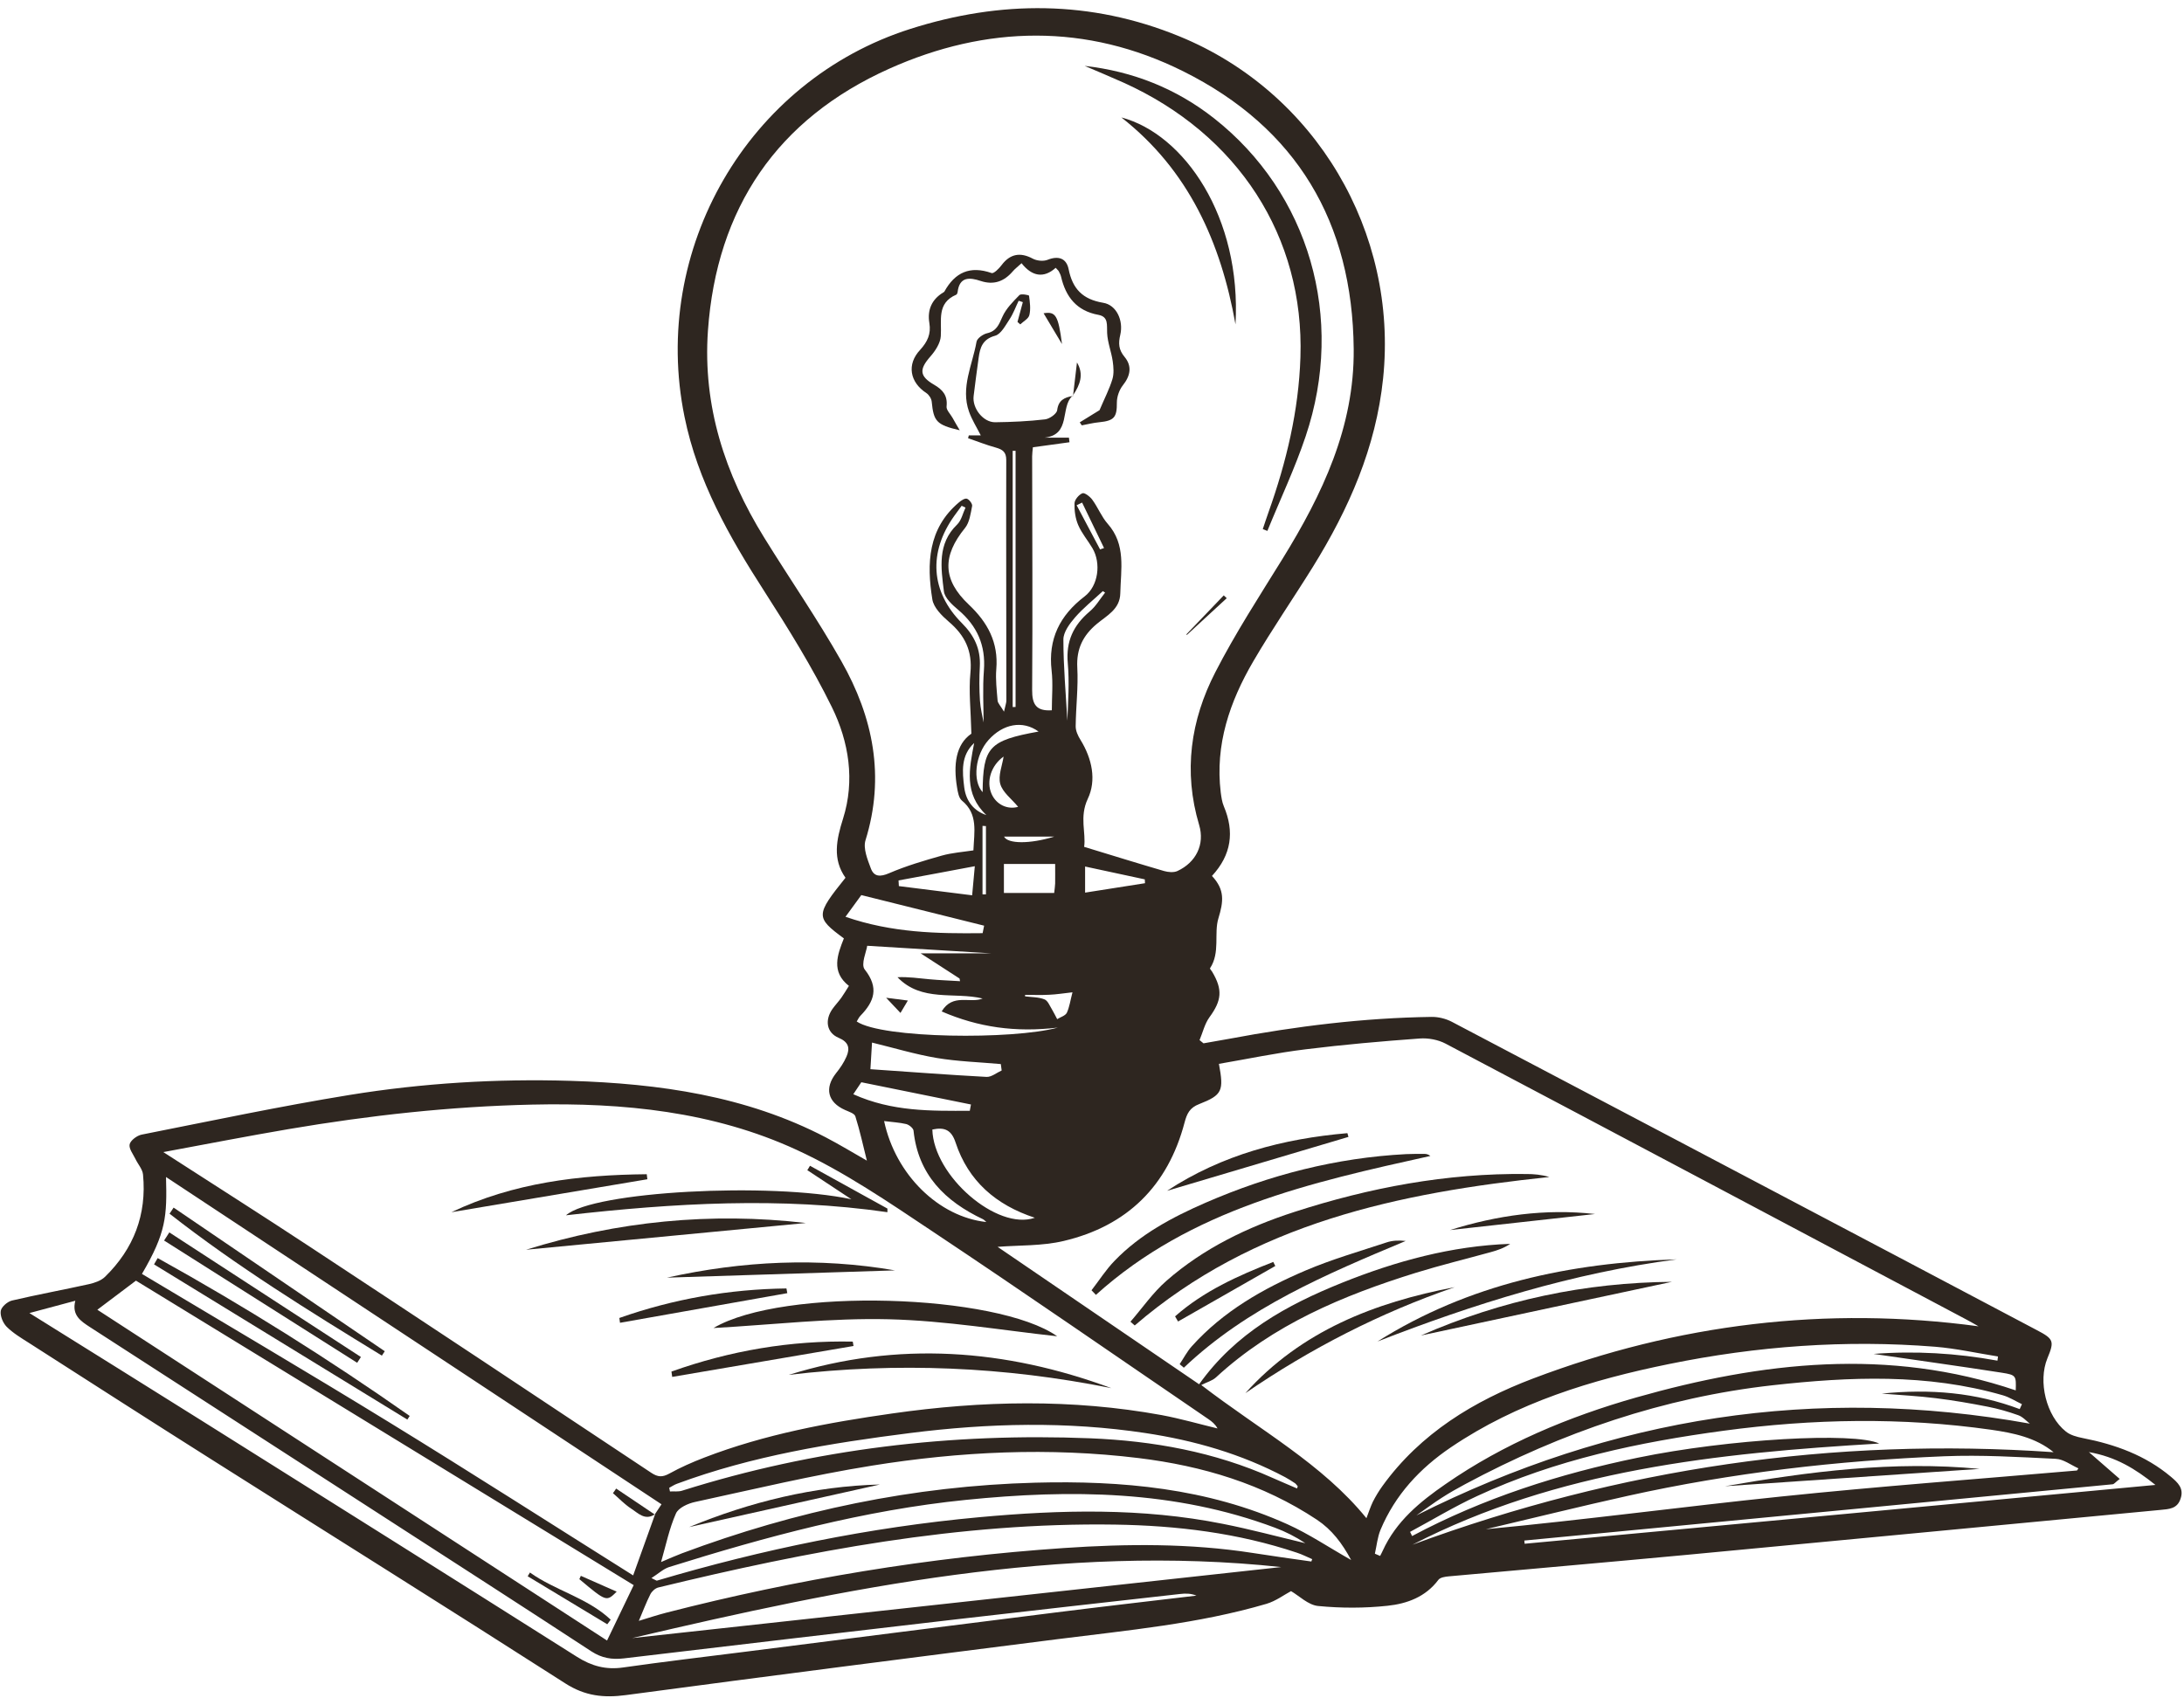 <?xml version="1.0" encoding="UTF-8" standalone="no"?><svg xmlns="http://www.w3.org/2000/svg" xmlns:xlink="http://www.w3.org/1999/xlink" fill="#2e2620" height="1587.7" preserveAspectRatio="xMidYMid meet" version="1" viewBox="-0.8 -7.6 2041.7 1587.7" width="2041.7" zoomAndPan="magnify"><g id="change1_1"><path d="M1002.3,362.7C1002.3,362.7,1002.3,362.7,1002.3,362.7c0.1-0.3,0.1-0.6,0.1-0.9c-0.1,0.2-0.3,0.4-0.4,0.6c0,0,0,0,0,0 c-0.2,0.1-0.3,0.3-0.5,0.4C1001.8,362.8,1002,362.8,1002.3,362.7L1002.3,362.7z"/><path d="M2028.7,1373.2c-23.9-20.1-52.2-30.3-82.4-36.2c-5.5-1.1-11.6-2.7-15.8-6.1c-18.5-14.7-26.2-46.9-17.3-68.5 c6.7-16.1,5.9-18.1-10-26.4c-44.2-23.3-88.3-46.7-132.5-70c-138.1-72.8-276.2-145.7-414.4-218.3c-5.6-2.9-12.6-4.6-18.9-4.5 c-63.5,0.9-126.3,8.7-188.7,20.4c-8.1,1.5-16.3,2.9-24.4,4.3c-1.2-1-2.5-2-3.7-3c3-7.2,4.8-15.2,9.2-21.3 c11.5-15.7,12.6-25.8,2.6-42.6c-0.7-1.1-2.3-2.8-2-3.3c9.7-14.7,3.5-32.5,7.8-46.6c4.8-15.8,6.2-26.7-6-39.7 c18.3-19.8,21.1-41.4,11.1-65.1c-1.7-4-2.3-8.6-2.9-13c-5.4-44.7,8.4-84.8,30.4-122.5c17.5-30,37.3-58.7,55.7-88.3 c33.7-54.4,59-111.6,65.7-176.4c14.1-136.7-63.1-267.6-190.4-319.7c-82.9-34-167.2-33.8-251.5-7C698.1,67.8,607.2,225.8,639.1,382 c12.3,60.5,41.8,112.2,74.6,163.2c22.6,35.2,44.8,70.9,63.2,108.4c15.9,32.4,21.7,68.6,10.4,104.3c-6.2,19.6-10,37.8,2.3,55.2 c-28,34.9-28.1,37.1-1.5,56.7c-6,15.1-12.2,31.2,4.7,44.4c-2.8,4.4-4.8,7.9-7.1,11.1c-2.6,3.6-5.7,6.9-8.3,10.5 c-7.3,10.4-5.5,22.2,5.7,26.9c9.5,4,10.9,9.7,7.4,17.7c-2.4,5.5-5.9,10.7-9.7,15.4c-11,13.9-7.9,27.2,8.3,34.4 c3.5,1.6,8.8,3.2,9.7,5.9c4.3,13.6,7.3,27.6,10.8,41.5c-12.9-7.4-25.5-15-38.5-21.8c-74.7-38.9-155.7-50.2-238.4-52.8 c-69.3-2.1-138.5,2.1-206.8,13.2c-65.1,10.6-129.7,24.3-194.4,37.1c-4.3,0.9-10.2,5.3-11.1,9c-0.9,4,3.2,9.2,5.4,13.7 c2.3,4.9,6.6,9.5,7.1,14.6c3.6,37.5-8.7,69.4-35.5,95.6c-3.8,3.7-9.8,5.7-15.1,6.9c-23.9,5.3-48,9.7-71.9,15.3 c-4.2,1-9.9,5.9-10.5,9.7c-0.7,4.7,2,11.2,5.5,14.8c5.9,5.9,13.4,10.4,20.5,14.9c57.1,36.6,114.2,73.3,171.5,109.5 c110.1,69.7,220.6,138.8,330.3,209.1c18.4,11.8,35.9,13.7,56.7,10.9c134.5-18,269-35.2,403.6-52.3c65.5-8.3,131.4-14.3,195.1-33 c8.8-2.6,16.6-8.5,23-11.9c7.6,4.4,16.1,13,25.3,13.9c21.5,2.1,43.5,2.1,64.9-0.2c18.1-1.9,35.6-8.2,47.6-24.3 c1.7-2.2,6.2-2.9,9.6-3.2c73.8-6.7,147.6-13.1,221.3-20c147.9-13.9,295.8-28.1,443.8-42.1c8.2-0.8,16.2-0.9,19.2-10.9 C2040.9,1383.9,2035,1378.5,2028.7,1373.2z M1808.8,1299.7c16.3,2,32.6,4.8,48.8,8c9.6,1.9,19.1,4.6,28.3,7.9 c4.3,1.5,7.6,5.4,10.9,7.9c-200.2-35.9-389.4-6.7-573.5,85.8c9.8-6.8,16.5-11.9,23.6-16.4c7.1-4.6,14.5-8.8,22-12.8 c90.2-48.4,185.6-81.1,287.5-92.5c72-8,144.2-11.1,215.2,9.4c6.2,1.8,11.9,5.5,17.8,8.3c-0.7,1.5-1.4,3-2.1,4.6 c-40.9-15.4-83.1-19.1-129-14.5C1776.9,1296.9,1792.9,1297.7,1808.8,1299.7z M785.8,610.7c-22.4-39.6-48.4-77.1-72.3-115.8 C676.9,435.7,656.1,372,661,301.7c8.1-115,65.1-198.3,169.6-245.1C921.2,16,1014.9,14,1105.2,59c106.4,53,158.4,141.4,159.5,259.7 c0.7,73-29.3,135.9-66.6,196.3c-21.6,34.9-44,69.4-62.7,105.8c-23.2,45-30.1,93-15.2,142.9c5.5,18.3-3,35.1-20.3,43.1 c-3.5,1.6-8.6,1.1-12.5,0c-24.3-7.1-48.5-14.6-74.7-22.6c1.9-13.1-4.6-27.9,3.4-44.9c8.3-17.4,4-37.6-6.8-55.1 c-2.4-3.8-4.6-8.6-4.5-12.9c0.2-18.3,2.5-36.6,1.5-54.8c-0.9-17.4,5.3-29.9,18.2-40.7c9.3-7.8,21.7-13.7,22-28.6 c0.5-22.5,5.5-45.6-11.8-65.1c-5.8-6.6-9.1-15.3-14.4-22.5c-2.1-2.9-7.2-6.8-9.2-6c-3.3,1.3-7.3,6-7.4,9.4 c-0.2,6.8,0.8,14.2,3.5,20.4c3.3,7.7,9,14.3,13.3,21.6c8.2,14,5.5,35.2-7.3,45c-23.3,17.8-34.3,39.9-30.9,69.4 c1.4,12.3,0.2,24.8,0.2,37.1c-14.7,1-18.5-5.6-18.4-19.1c0.5-72.8,0.1-145.6,0-218.3c0-2.6,0.4-5.2,0.7-8.5 c11.7-1.6,23-3.2,34.2-4.7c-0.2-1.4-0.3-2.9-0.5-4.3c-7.6,0-15.2,0-22.8,0c25-2.7,14.5-28.4,25.9-38.9c-7.3,1.4-12.9,3.8-14.1,13.2 c-0.4,3.4-7.1,8.1-11.3,8.6c-15.5,1.8-31.1,2.5-46.7,2.7c-11.2,0.1-21.5-13.1-20.1-24.5c1.4-11.9,3.1-23.9,4.7-35.8 c1.3-9.6,3.7-17.4,15.4-20.6c5.5-1.5,9.7-9.7,13.5-15.4c3.5-5.3,5.7-11.5,8.5-17.3c1.3,0.4,2.6,0.8,3.9,1.3 c-1.7,6.2-3.3,12.4-5,18.5c0.9,0.8,1.7,1.5,2.6,2.3c3-2.9,7.7-5.3,8.5-8.7c1.4-5.7,0.5-12.1-0.3-18.1c-0.1-0.7-7.6-2.1-9-0.6 c-6,6.2-12.5,12.6-15.9,20.3c-3.3,7.4-5.5,13.4-14.4,15.4c-3.8,0.9-9.3,4.8-9.8,8c-3.8,21.6-15,42.7-7,65.3 c2.7,7.6,7.1,14.5,11,22.2c-3.6,0-7.4,0-11.2,0c-0.2,0.9-0.4,1.7-0.7,2.6c8.7,3,17.2,6.4,26,8.8c6.3,1.8,9.7,4.1,9.7,11.6 c-0.2,75,0.1,150,0.1,225c0,2-0.8,4-2.2,10.3c-3.3-5.6-5.8-7.9-6-10.4c-0.8-9.8-2-19.7-1.2-29.4c2.1-24.9-8.1-43.7-25.7-60.3 c-24.7-23.3-24.9-45.4-3.5-71.7c4.2-5.2,5.2-13.5,6.6-20.5c0.4-2-2.7-6.1-4.9-6.8c-2-0.6-5.4,1.7-7.5,3.5 c-28.9,24.4-30.2,57.1-24.8,90.6c1.2,7.7,8.9,15.3,15.4,20.9c15.1,12.8,22.2,27.4,20.2,47.8c-1.7,17.4,0.4,35.1,0.9,56.9 c-14.7,10-16.9,29.3-13.4,50.2c0.7,4.3,1.6,9.9,4.5,12.3c15.4,12.6,11.5,29.3,10.8,46.6c-9.7,1.5-20,2.2-29.6,4.9 c-16.6,4.7-33.3,9.6-49.1,16.4c-8.5,3.7-14.3,3.4-17.2-4.5c-3.1-8.3-7.3-18.6-5-26.2C826.8,718.6,815.5,663,785.8,610.7z M1069.6,818.2c-18.3,2.9-36.6,5.8-56,8.8c0-9,0-15.4,0-24.4c19.1,4.1,37.5,8.1,55.8,12C1069.5,815.8,1069.5,817,1069.6,818.2z M870.8,1048.5c11.7-2.5,17.9,0.6,21.7,12.1c11.9,36.1,37.8,58.5,74.1,70.4C931.3,1143.3,871.9,1091.8,870.8,1048.5z M921.3,1135 c-44.5-4.8-84.9-44.2-95.6-94.4c7.8,1,14.4,1.3,20.7,2.8c2.7,0.7,6.5,3.8,6.8,6.1c4.3,41.3,29.5,66.1,65,82.9 C919.3,1133,920.1,1134,921.3,1135z M812.9,992.1c0.7-10.6,1.1-17.4,1.5-24.9c20.9,5.1,40.4,11,60.5,14.4 c19.7,3.3,39.9,3.9,59.9,5.7c0.3,2,0.6,4,0.8,6c-4.7,2.1-9.5,6.2-14.1,6C885.7,997.4,849.9,994.6,812.9,992.1z M800.1,947.5 c1.1-1.8,2-3.9,3.5-5.4c12.9-13.3,17.5-26.1,4-43.2c-3.9-4.8,1.7-17.1,2.3-22.2c46.3,2.8,87.4,5.3,116.5,7.1c-12.7,0-37.6,0-66.5,0 c14.2,9.2,25.2,16.3,36.3,23.5c0.2,0.8,0.4,1.7,0.5,2.5c-9.5-0.6-19.1-0.9-28.6-1.8c-9.9-0.9-19.8-2.4-29.9-1.9 c22.6,23.5,53.1,13.5,79.6,19.9c-11.7,4.9-27.9-5.2-38.3,12.1c34.3,14.8,68.9,19.8,108.6,15.1C946,964.7,823.8,963.5,800.1,947.5z M881.6,545.3c0.8,6.3,7.9,12.7,13.5,17.4c17.6,15,25.7,33.1,23.9,56.6c-1.3,16.6-0.3,33.4-0.3,48.6c-0.9-5.2-2.9-12.8-3.4-20.4 c-0.7-10.7-0.7-21.4-0.1-32.1c0.8-16.3-5.3-28.9-16.8-40.4c-29.3-29.4-31.5-66.2-7-100.4c2.2-3.1,4.5-6.2,6.8-9.3 c1.2,0.6,2.4,1.1,3.6,1.7c-2.5,5.3-3.8,11.9-7.8,15.8C875.3,500.8,878.9,523.4,881.6,545.3z M970.1,676.4 c-46.4,8.4-51.9,14.5-52.3,56.7c-9.7-10.7-6.9-35,5.5-48.8C936.8,669.2,955.2,665.6,970.1,676.4z M945.9,653.5 c0-79.9,0-159.7,0-239.6c0.9,0,1.8,0,2.7,0c0,79.8,0,159.6,0,239.5C947.7,653.4,946.8,653.5,945.9,653.5z M934.3,725.4 c2.2,7.9,10.7,14,16.7,21.4c-9.9,2.8-20.3-2-24.8-12c-5.3-11.9-0.3-26.9,11.2-35C936.2,708.1,932.1,717.6,934.3,725.4z M937.7,800.2c15.6,0,30.5,0,47.9,0c0,6.9,0.1,12.6,0,18.3c-0.1,2.6-0.5,5.1-0.9,8.8c-15.8,0-31.1,0-47,0 C937.7,818.4,937.7,809.8,937.7,800.2z M937.8,774.6c15,0,30,0,47,0C962,781.7,941.3,781.5,937.8,774.6z M909.9,687.1 c-4.6,23.8-9.7,47.5,11.4,67.4c-11.3-3.8-19-12.5-20.7-26C898.8,713.9,897.3,698.8,909.9,687.1z M917.7,764.6 c1.1,0.1,2.1,0.1,3.2,0.2c0,21.3,0,42.6,0,63.8c-1.1,0-2.1,0-3.2,0C917.7,807.3,917.7,786,917.7,764.6z M987.5,945.3 c-1.6-2.9-3-6-4.7-8.8c-2.2-3.5-4-8.5-7.2-9.7c-5.5-2.2-12-2-18.1-2.8c0-0.5,0-0.9,0-1.4c7.5,0,15,0.3,22.5-0.1 c6.9-0.3,13.7-1.4,21.8-2.3c-2,7.6-2.8,13.8-5.3,19.2C995,942.2,990.5,943.4,987.5,945.3z M997.4,612.4c1.6,17.9,0.3,36-0.4,53.8 c-1.4-25.3-3.7-50.6-3.7-75.9c0-6.9,5.8-14.7,10.8-20.5c7.8-9,17.3-16.5,26.1-24.7c0.7,0.5,1.4,0.9,2.1,1.4 c-4.8,6-8.7,12.9-14.5,17.7C1002.6,577.1,995.6,592.1,997.4,612.4z M1027.6,506.1c-7.3-13.8-14.6-27.6-21.9-41.3 c1.7-0.8,3.4-1.7,5.1-2.5c6.8,14.2,13.7,28.3,20.5,42.5C1030,505.2,1028.8,505.7,1027.6,506.1z M910.5,802.3 c-0.9,10.2-1.6,17.5-2.5,27.2c-23.5-2.9-46-5.8-68.5-8.6c-0.1-1.8-0.2-3.5-0.3-5.3C862.3,811.4,885.4,807,910.5,802.3z M789.6,849.6c6.7-9.2,11.5-15.8,14.8-20.3c39.6,9.8,77.2,19.2,114.8,28.6c-0.5,2.3-1,4.7-1.4,7 C875.3,865.4,833.1,864.6,789.6,849.6z M796.9,1015.5c3.8-5.7,6-8.9,7.5-11.2c34.8,7.1,68.6,14,102.5,20.8c-0.4,2-0.7,3.9-1.1,5.9 C869.6,1031.1,833.3,1031.9,796.9,1015.5z M269.1,1048.1c75.3-12.8,151.2-21.2,227.6-22.9c85.1-1.9,169.3,6.4,247.2,42.3 c44.6,20.5,86,48.9,127.1,76.3c86.5,57.6,172,116.9,257.9,175.5c3.2,2.2,6.2,4.5,8.5,8.7c-17.4-4.2-34.7-9.2-52.3-12.5 c-83.8-15.3-167.9-13.5-251.9-1.5c-59.7,8.5-118.9,19.4-175.5,41.2c-11.2,4.3-22.3,9.2-32.8,15c-6.4,3.5-10.6,3.4-16.8-0.7 c-106.6-70.9-213.4-141.7-320.3-212.1c-43.9-28.9-88.3-57.1-135.9-87.8C192.9,1062,230.9,1054.6,269.1,1048.1z M1200.7,1373.6 c3.1,1.7,6.1,3.6,9.1,5.6c1,0.7,1.7,1.9,2.6,2.9c-0.2,0.7-0.5,1.3-0.7,2c-7.6-3.3-15.3-6.5-22.9-9.9 c-54.2-24.3-111.7-34.6-170.3-37c-129.8-5.2-257.4,9.8-381.7,49c-3.5,1.1-7.5,0.5-11.3,0.7c-0.2-1.1-0.5-2.3-0.7-3.4 c2.4-1.3,4.8-2.9,7.3-3.8c70.4-26.1,143.8-38,217.8-47.4c73.4-9.3,146.8-11.1,220.1,0C1115.7,1339.2,1159.7,1351.8,1200.7,1373.6z M154.4,1092.9c154.8,102.3,308.5,203.8,463.2,306c-2.5,3.8-4.3,6.6-6.1,9.2c-0.1,0.1-0.2,0.1-0.3,0.2c0,0,0.1,0.1,0.1,0.1 c0,0,0,0,0.1-0.1c0,0,0,0,0,0l0.3-0.3c-7.2,19.9-14.3,39.8-20.6,57.4c-74.8-47-150.9-95.8-227.8-143 c-76.7-47.1-154.2-92.7-231.4-138.9C154.5,1145,155.4,1129.7,154.4,1092.9z M624.7,1457.6c90.7-28.4,182.3-53.2,277.3-62.8 c97.9-9.9,195.1-9.2,289.1,26c9.9,3.7,19.4,8.5,28.4,14.5c-25.7-6.1-51.2-13-77.1-18.1c-75.6-15.1-151.8-13.2-227.9-6.2 c-102.4,9.4-202.7,30.1-301.2,59.3c-0.3,0.1-0.8-0.3-5.1-2.4C614.9,1463.6,619.4,1459.3,624.7,1457.6z M126.3,1189.8 c154.9,94.8,309.2,189.2,465.3,284.7c-8.1,16.8-16.2,33.8-24.9,51.8c-159.5-103.5-317.3-206-476.5-309.3 C102.9,1207.4,115.3,1198,126.3,1189.8z M986.5,1500c-96.9,12.1-193.8,24.5-290.8,36.8c-38.1,4.8-76.2,9.3-114.1,14.7 c-15.9,2.3-29.3-1.3-42.9-9.9c-116.5-73.7-233.3-147-350-220.3c-53.2-33.4-106.6-66.6-162-101.2c14.7-4,28-7.5,42.9-11.5 c-3.5,13.6,5.2,19.1,13.8,24.7c93,60,185.9,120,278.8,180.1c63.3,40.9,126.7,81.7,189.8,123c9.7,6.3,19.1,7.9,30.3,6.6 c104.1-12.4,208.2-24.6,312.3-36.7c69.1-8,138.3-15.7,207.5-23.5c5.1-0.6,10.2-0.7,15.6,1.5C1074,1489.5,1030.2,1494.5,986.5,1500z M590.2,1524c200.5-47.1,401.6-88.4,606.7-66.4C996.5,1479.6,793.4,1501.8,590.2,1524z M1225.1,1452.4c-18.3-2.6-36.6-5.1-54.9-8 c-58.6-9.1-117.6-8.6-176.4-4.6c-125.8,8.5-249.8,29.1-371.9,60.5c-8.1,2.1-16,4.7-25.5,7.6c3.9-9.1,6.9-17.2,10.8-24.9 c1.4-2.7,4.5-5.6,7.4-6.3c140.3-34.1,281.7-61,427.1-58.8c57.8,0.9,114.8,7.8,170,26.3c4.9,1.6,9.5,4,14.2,6 C1225.7,1450.9,1225.4,1451.7,1225.1,1452.4z M1202.8,1417.6c-75-33.8-154.9-41-235.7-38.9c-113.8,3-223.9,26.2-330.5,66.1 c-6.1,2.3-12.1,5-19.4,8.1c4.6-16.1,7.7-31.4,13.9-45.4c2.3-5.3,11.3-9.4,18-10.8c54.9-11.9,109.6-25,165-33.9 c82.7-13.3,166.1-17.3,249.6-7.1c59.6,7.3,116.1,24.1,166.7,57.7c13.9,9.3,23.4,21.8,31.9,37.6 C1241.1,1439,1222.8,1426.6,1202.8,1417.6z M1276.6,1411.9c-41.4-50.9-98.5-81.6-154.4-124.5c5.2-2.7,10.4-4,13.8-7.2 c53.6-49.4,118.8-76.6,187-97.8c23-7.1,46.4-12.8,69.6-19.2c6.3-1.7,12.6-3.8,18.4-7.8c-54.8,1.9-107,16.2-157.5,36.5 c-51.4,20.7-99.3,47-133.3,94.8c-63.6-43.4-126.7-86.4-188.4-128.5c20-1.6,41.6-0.7,61.8-5.5c59.3-14,97.4-51.5,113-110.8 c2.2-8.3,4.8-13.8,13.7-17.2c21.7-8.5,23.1-12.4,18.4-37.6c27-4.6,53.9-10.3,81.1-13.6c35.4-4.4,71-7.5,106.6-10.1 c7.9-0.6,17.2,1.1,24.2,4.8c162.6,85.8,324.9,172.1,487.3,258.2c4.3,2.3,8.4,4.7,10.9,6.1c-142-19.2-281.3-2.4-416.4,48.8 c-55.3,21-105.2,51.2-140.8,100.5c-3.4,4.7-6.4,9.7-9,14.8C1280.3,1401.4,1278.7,1406.5,1276.6,1411.9z M1291.8,1442.4 c-0.7,1.6-1.6,3.2-2.4,4.8c-1.6-0.7-3.2-1.4-4.9-2.1c1.7-7.5,2.4-15.4,5.3-22.4c13.7-32.6,36.6-57.3,65.8-77.1 c61.9-41.9,131.6-63.1,203.7-77.8c82.2-16.8,165.2-22.9,248.9-16.2c19.7,1.6,39.2,6,58.8,9.1c-0.2,1.3-0.4,2.6-0.5,3.9 c-38.4-7-77-9.3-115.8-6.3c40.2,5.9,80.2,11.4,120,17.6c13.4,2.1,13.3,2.9,12.9,16.5c-118.9-40.3-237.3-26.7-354.7,6.6 c-63.2,18-123.8,43.2-178.3,81C1326.7,1396.5,1304.3,1414.8,1291.8,1442.4z M1319.6,1436.7c135.9-70,284.2-85.6,436.4-94.6 c-23.4-11-141.3-4.2-225.5,13.2c-73.4,15.1-144.6,37.8-211.2,73.3c-0.6-1.3-1.3-2.6-1.9-3.9c20.9-11.2,41.2-23.6,62.7-33.5 c73.2-34,151.2-50.4,230.7-61.1c83.2-11.2,166.4-12.7,249.7-0.9c20.9,3,41.8,7.3,58.5,21 C1712.7,1335.9,1513.3,1365.3,1319.6,1436.7z M1521,1391c97.4-21.6,196.2-32.9,295.8-37c34.7-1.4,69.5,0.7,104.2,2.4 c7.2,0.3,14.2,5.8,21.2,8.9c-0.4,0.7-0.8,1.3-1.3,2c-92.4,8-185,14.8-277.2,24.4c-91.8,9.5-183.2,21.8-275.4,30.5 C1432.6,1411.8,1476.7,1400.8,1521,1391z M1424.5,1435.8c-0.1-1-0.2-2-0.3-3c183.3-17.5,366.6-35,549.9-52.6c1.5-0.1,2.7-2,6.7-5 c-9.5-8.3-17.7-15.4-28.8-25.1c25.3,4.5,43.2,15.5,62.2,30.7C1816.1,1399.4,1620.3,1417.6,1424.5,1435.8z"/><path d="M1214.9,326.4c-1.6,49.9-13.1,97.9-29.8,144.8c-1.9,5.3-3.6,10.6-5.4,15.9c1.4,0.6,2.9,1.1,4.3,1.7 c12-29.5,25.7-58.4,35.8-88.5c37.3-110.8,3.1-227.5-85.8-297.4c-35.4-27.8-75.8-43.8-120.8-48.9c12.1,5.2,24.2,10.2,36.2,15.6 C1156.7,118,1218.6,213.8,1214.9,326.4z"/><path d="M865.2,359.9c2.4,1.6,4.7,5.1,5,8c1.8,18.5,4.4,21.7,26.2,26.8c-3-5.1-4.9-8.3-6.7-11.6c-2-3.6-6-7.4-5.6-10.7 c1.1-10.2-3.6-15.6-11.7-20.3c-13.8-8-13.9-14.4-3.6-26.2c4.7-5.3,9.5-12.6,9.9-19.2c1-14.7-4.1-30.8,14.5-38.8 c0.6-0.3,1.1-1.5,1.2-2.3c1.7-14.8,11.4-13.9,21.6-10.5c12.2,4,21.8,0.5,29.9-8.9c2.2-2.6,5-4.6,8.3-7.7 c9.7,12.4,20.8,14.3,31.9,4.3c1.8,2,2.6,2.6,2.9,3.3c0.8,1.6,1.7,3.2,2.1,4.9c4.4,19,14.6,32.1,35,35.8c9.6,1.8,7.7,9.6,8.1,17 c0.4,8.8,3.9,17.4,5.2,26.2c0.8,5.6,1.3,11.8-0.3,17c-2.8,9.2-7.3,17.8-12,28.9c-4.1,2.5-11.3,6.9-18.5,11.4 c0.6,0.9,1.3,1.9,1.9,2.8c5.4-1,10.8-2.4,16.3-2.9c14.1-1.4,16.6-4.7,16.5-18.5c0-5.3,2.2-11.7,5.5-15.9c7.2-9,8.9-18,1.7-26.7 c-5.6-6.7-5.9-12.7-4-20.7c3.1-13.4-3.6-27.9-16-29.9c-19.2-3.2-28.6-13-32.3-31.4c-2-10-9.3-12.9-19.6-8.8c-4,1.6-10.1,1-14-1.1 c-11.6-6.2-21.1-4.5-29,6c-2.4,3.2-7.3,8.2-9.4,7.5c-20.2-7.1-34.3-0.6-44.2,17.4c-0.2,0.4-0.7,0.5-1.1,0.8 c-10.8,6.6-14.9,16.4-12.9,28.5c1.7,10.2-1.7,17.5-8.6,25.1C846.6,333.1,849.8,349.9,865.2,359.9z"/><path d="M1047.5,102.2c63,49.4,93,116.9,106.7,193.5C1159.9,195.4,1106.3,117.8,1047.5,102.2z"/><path d="M1108.2,585.6c0.2,0.1,0.4,0.3,0.6,0.4c12.4-11.4,24.8-22.9,37.2-34.3c-0.9-0.9-1.9-1.7-2.8-2.6 C1131.6,561.3,1119.9,573.5,1108.2,585.6z"/><path d="M974.8,285.3c5.2,8.7,10.7,17.8,17.2,28.8C988.5,287,986,283.5,974.8,285.3z"/><path d="M1006,331.3c-1.2,10.2-2.4,20.3-3.6,30.5C1008.8,352.3,1012.7,342.5,1006,331.3z"/><path d="M1426.1,1090.1c-74.4-0.9-146.6,12.7-217,35.5c-43.6,14.1-84.7,33.9-119.4,64.3c-12.7,11.1-22.5,25.4-33.7,38.3 c1.3,1.2,2.6,2.3,4,3.5c111.3-95.8,246.9-124,387.6-138.8C1440.1,1090.7,1433.1,1090.1,1426.1,1090.1z"/><path d="M1331.1,1071.3c-5.8,0-11.6-0.1-17.4,0.2c-65.3,3.4-127.6,19.4-187.4,45.4c-31.2,13.6-61.2,29.5-85.1,54.3 c-8.1,8.3-14.4,18.3-21.6,27.6c1.4,1.4,2.7,2.9,4.1,4.3c89-80.3,200.8-105.1,312.7-129.9 C1334.5,1071.8,1332.8,1071.3,1331.1,1071.3z"/><path d="M1295.3,1154.1c-25.4,8.4-51.2,15.8-75.8,26.3c-39.6,16.9-76.8,38.1-106.1,70.7c-4.5,5-7.6,11.1-11.4,16.8 c1.3,1.1,2.6,2.2,3.9,3.3c59.4-56.4,133.2-87.4,207.4-118.5C1306.9,1152,1300.9,1152.2,1295.3,1154.1z"/><path d="M1286.9,1246.7c90.5-35.3,182.9-64.1,279.8-76.8C1467.2,1173,1372.3,1192.9,1286.9,1246.7z"/><path d="M1562.2,1190.9c-81.2,0.7-158.9,17-234.7,50.2C1407,1224,1484.6,1207.5,1562.2,1190.9z"/><path d="M1163.4,1295c60.9-41.7,125.8-75.1,195.7-99.1C1284.2,1210.2,1215.7,1236.8,1163.4,1295z"/><path d="M1258.8,1051.9c-60,5.2-117.1,20.1-168.6,53.9c56.5-16.8,113.1-33.6,169.6-50.4C1259.5,1054.2,1259.2,1053.1,1258.8,1051.9 z"/><path d="M1189.5,1172.3c-33,12.9-65.1,27.3-91.8,50.9c0.9,1.6,1.9,3.2,2.8,4.8c30.3-17.3,60.6-34.6,90.9-51.9 C1190.7,1174.8,1190.1,1173.5,1189.5,1172.3z"/><path d="M1354.7,1142.5c45.2-5,90.4-10,135.6-15C1443.8,1122.3,1398.8,1128.7,1354.7,1142.5z"/><path d="M666.2,1234.1c55.6-3.1,109.8-9.5,163.7-8.2c53.5,1.3,106.8,10.4,157.6,15.9C931.3,1202.1,731.2,1195.7,666.2,1234.1z"/><path d="M736.6,1277.9c101.2-12,201.7-7.7,301.5,12.4C939,1253.6,838.6,1246.1,736.6,1277.9z"/><path d="M828.8,1125.8c0-1.1,0-2.3,0-3.4c-24.1-13.3-48.3-26.7-72.4-40c-0.8,1.4-1.6,2.8-2.5,4.1c13.2,8.7,26.3,17.4,41.2,27.2 c-76.3-16.2-241.6-7.4-266.8,15C629.6,1117.2,729.1,1111.4,828.8,1125.8z"/><path d="M491,1160.9c87.2-8.3,174.4-16.7,261.5-25C663.7,1125.6,576.5,1134.2,491,1160.9z"/><path d="M603.8,1090.3c-62.9,0.6-124.6,7.9-182.6,35.5c61.1-10.3,122.1-20.5,183.2-30.8C604.2,1093.4,604,1091.8,603.8,1090.3z"/><path d="M796.4,1246.8c-58.3-1.2-114.7,8.5-169.5,28c0.2,1.7,0.5,3.3,0.7,5c56.5-9.6,113-19.2,169.5-28.9 C796.9,1249.5,796.7,1248.2,796.4,1246.8z"/><path d="M622.7,1187c71.4-2.3,142.3-4.5,213.2-6.8C764.4,1167.9,693.4,1171.3,622.7,1187z"/><path d="M734.4,1197.1c-53.6,0.7-105.7,9.8-156.2,27.6c0.2,1.5,0.4,3,0.6,4.5c52.1-9.2,104.3-18.5,156.4-27.7 C734.9,1200,734.6,1198.5,734.4,1197.1z"/><path d="M382.2,1316.3c-76-53.3-154.4-102.6-235.6-147.6c-1.1,2-2.2,3.9-3.4,5.9c78.9,48.4,157.9,96.7,236.8,145.1 C380.8,1318.6,381.5,1317.5,382.2,1316.3z"/><path d="M358.9,1255.8c-65.8-44.8-131.6-89.6-197.4-134.3c-1.3,1.9-2.6,3.8-3.8,5.7c62.8,49.2,130.6,91.1,198.5,132.7 C357.1,1258.5,358,1257.2,358.9,1255.8z"/><path d="M336.6,1261.2c-59.7-38.8-119.4-77.7-179.1-116.5c-1.6,2.5-3.2,5.1-4.9,7.6c60.2,38.1,120.4,76.2,180.5,114.3 C334.3,1264.8,335.4,1263,336.6,1261.2z"/><path d="M572.2,1388.5c5.6,4.8,10.7,10.3,16.8,14.3c6.6,4.2,13,11.6,22.2,5.6c-12-8-24-16.1-36-24.2 C574.3,1385.6,573.3,1387.1,572.2,1388.5z"/><path d="M570.1,1506.8c-21.7-20.5-51.7-27.1-75.5-44.1c-0.7,1.2-1.4,2.4-2.1,3.5c24.8,15,49.6,29.9,74.4,44.9 C568,1509.6,569.1,1508.2,570.1,1506.8z"/><path d="M575.7,1480.6c-11.8-5.2-22.7-10-33.5-14.8c-0.5,1-0.9,2.1-1.4,3.1C566.1,1490.1,566.1,1490.1,575.7,1480.6z"/><path d="M821.8,1380.4c-61.6,1.6-121,16.2-178.4,39.8C702.9,1406.9,762.4,1393.6,821.8,1380.4z"/><path d="M1611.8,1382c79.3-5.4,158.6-10.8,238-16.2C1769.5,1358.1,1690.5,1368.3,1611.8,1382z"/><path d="M841,939.5c2-3.3,3.9-6.7,6.9-11.6c-7.1-0.9-11.7-1.5-20.3-2.6C834.1,932.1,837.6,935.8,841,939.5z"/></g></svg>